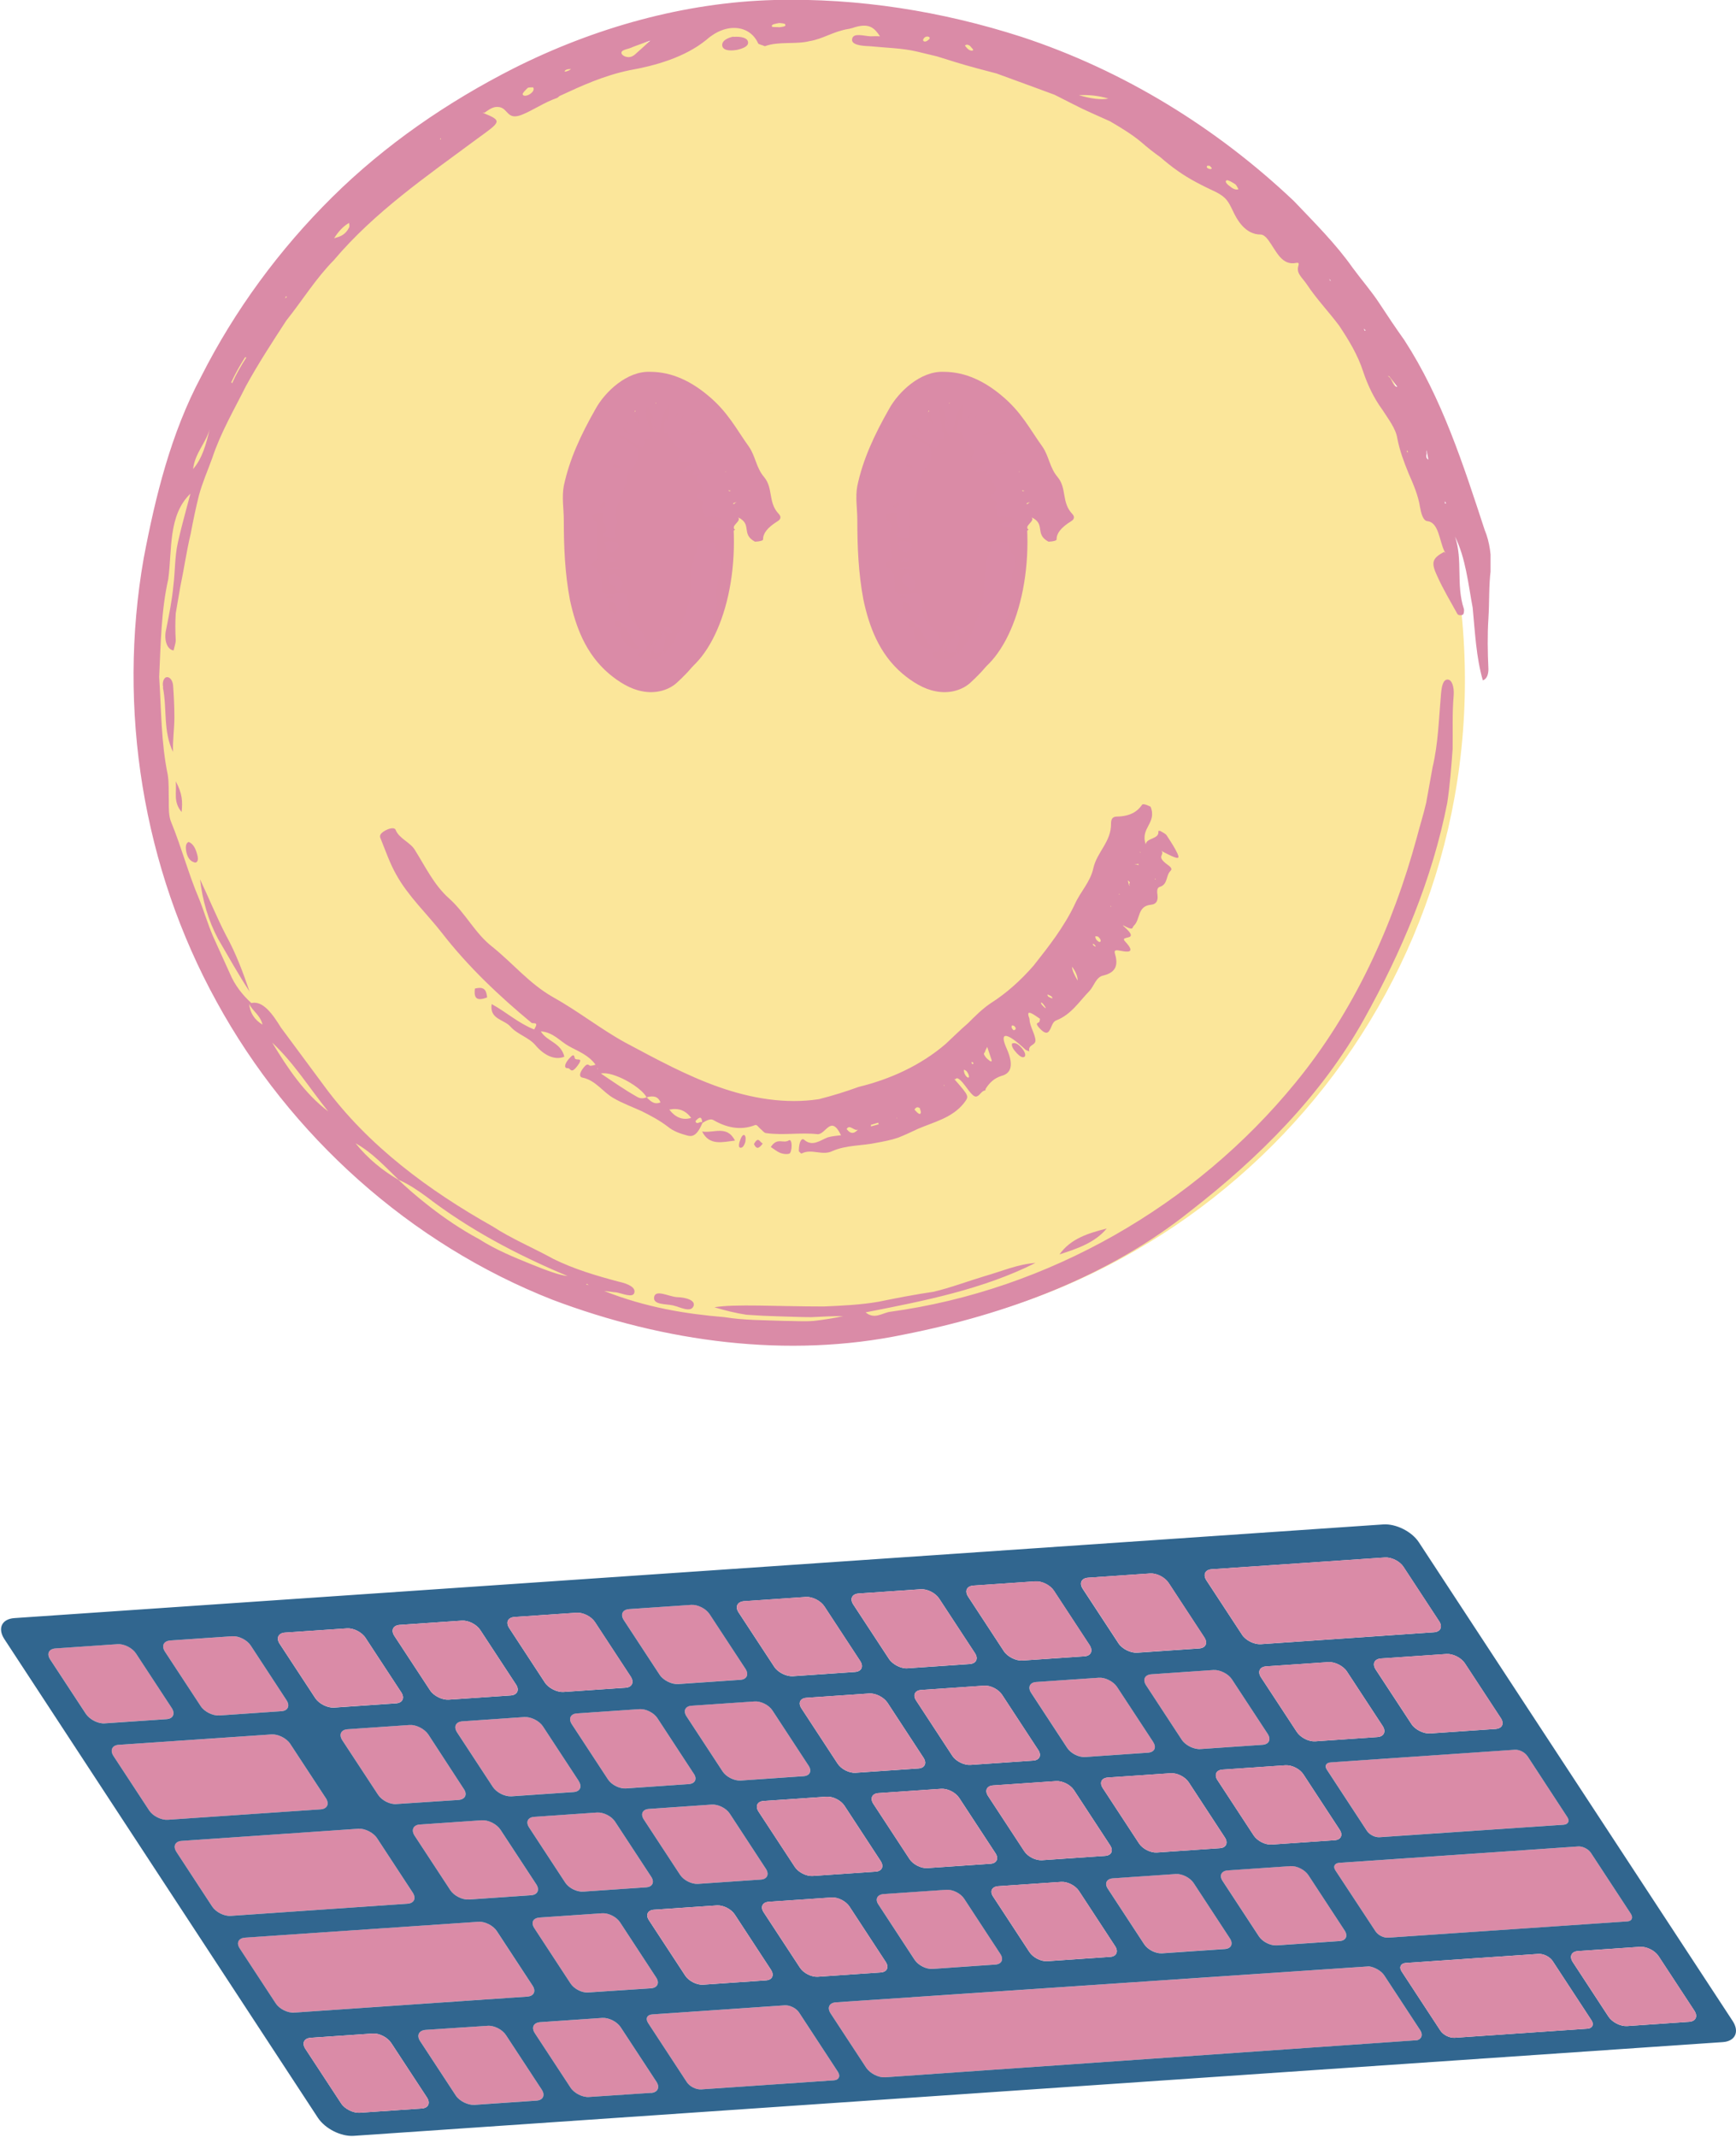 <?xml version="1.0" encoding="UTF-8"?> <svg xmlns="http://www.w3.org/2000/svg" width="65" height="80" viewBox="0 0 65 80" fill="none"> <path d="M27.911 62.471C28.052 62.685 27.962 62.87 27.719 62.885L25.397 63.044C25.153 63.061 24.834 62.903 24.698 62.695L23.36 60.654C23.219 60.438 23.308 60.254 23.561 60.238L25.882 60.079C26.126 60.062 26.438 60.221 26.573 60.429L27.911 62.471Z" fill="#DA8BA7"></path> <path d="M58.686 68.024C58.781 68.169 58.722 68.292 58.555 68.309L51.654 68.777C51.483 68.788 51.275 68.683 51.181 68.538L49.687 66.256C49.588 66.104 49.655 65.988 49.821 65.976L56.719 65.503C56.889 65.492 57.096 65.597 57.191 65.742L58.686 68.024Z" fill="#DA8BA7"></path> <path d="M47.466 64.91C47.602 65.119 47.513 65.303 47.268 65.319L44.947 65.478C44.703 65.494 44.384 65.336 44.248 65.129L42.909 63.087C42.773 62.878 42.862 62.694 43.114 62.678L45.428 62.519C45.679 62.502 45.991 62.66 46.127 62.868L47.466 64.91Z" fill="#DA8BA7"></path> <path d="M43.18 65.218C43.312 65.421 43.227 65.597 42.982 65.614L40.63 65.775C40.394 65.79 40.094 65.639 39.961 65.436L38.607 63.369C38.476 63.167 38.556 62.983 38.794 62.968L41.146 62.806C41.382 62.791 41.682 62.942 41.822 63.144L43.18 65.218Z" fill="#DA8BA7"></path> <path d="M61.062 71.645C61.157 71.791 61.102 71.92 60.932 71.931L51.975 72.54C51.804 72.551 51.597 72.446 51.502 72.301L50 70.019C49.905 69.874 49.972 69.751 50.142 69.739L59.095 69.125C59.258 69.115 59.472 69.219 59.567 69.364L61.062 71.645Z" fill="#DA8BA7"></path> <path d="M50.347 72.27C50.478 72.472 50.394 72.65 50.156 72.665L47.805 72.826C47.568 72.842 47.268 72.69 47.136 72.487L45.781 70.42C45.781 70.42 45.776 70.412 45.774 70.409C45.645 70.212 45.728 70.035 45.968 70.019L48.32 69.858C48.557 69.842 48.857 69.994 48.989 70.196L50.347 72.27Z" fill="#DA8BA7"></path> <path d="M46.048 72.56C46.184 72.769 46.099 72.946 45.862 72.961L43.511 73.123C43.274 73.138 42.974 72.986 42.842 72.784L41.483 70.711C41.483 70.711 41.477 70.703 41.476 70.7C41.347 70.503 41.434 70.331 41.674 70.316L44.026 70.155C44.262 70.139 44.562 70.291 44.694 70.494L46.049 72.561L46.048 72.56Z" fill="#DA8BA7"></path> <path d="M30.276 66.099C30.407 66.302 30.323 66.479 30.085 66.494L27.734 66.655C27.497 66.671 27.189 66.52 27.057 66.317L25.703 64.25C25.57 64.047 25.656 63.871 25.894 63.855L28.252 63.694C28.489 63.679 28.785 63.824 28.921 64.033L30.276 66.099Z" fill="#DA8BA7"></path> <path d="M25.981 66.406C26.109 66.603 26.023 66.775 25.783 66.79L23.431 66.951C23.195 66.967 22.895 66.815 22.762 66.613L21.408 64.545C21.277 64.343 21.357 64.159 21.595 64.144L23.947 63.983C24.183 63.967 24.483 64.119 24.616 64.322L25.974 66.395C25.974 66.395 25.979 66.403 25.981 66.406Z" fill="#DA8BA7"></path> <path d="M37.459 73.151C37.59 73.353 37.505 73.53 37.268 73.546L34.916 73.707C34.679 73.722 34.38 73.571 34.247 73.368L32.893 71.301C32.893 71.301 32.888 71.293 32.885 71.29C32.756 71.092 32.85 70.921 33.083 70.906L35.434 70.744C35.671 70.729 35.967 70.874 36.103 71.083L37.459 73.151Z" fill="#DA8BA7"></path> <path d="M28.677 69.963C28.809 70.165 28.728 70.349 28.491 70.365L26.133 70.526C25.896 70.541 25.596 70.39 25.464 70.187L24.105 68.114C23.973 67.912 24.058 67.735 24.296 67.72L26.647 67.558C26.892 67.542 27.192 67.693 27.324 67.896L28.677 69.963Z" fill="#DA8BA7"></path> <path d="M21.666 66.672C21.806 66.887 21.717 67.072 21.473 67.087L19.152 67.246C18.9 67.262 18.589 67.105 18.449 66.89L17.115 64.854C16.975 64.639 17.064 64.455 17.316 64.439L19.63 64.28C19.881 64.263 20.193 64.421 20.329 64.629L21.668 66.671L21.666 66.672Z" fill="#DA8BA7"></path> <path d="M24.382 70.259C24.514 70.461 24.429 70.638 24.191 70.654L21.84 70.815C21.596 70.832 21.296 70.68 21.163 70.477L19.809 68.41C19.678 68.208 19.762 68.03 20 68.015L22.351 67.854C22.596 67.837 22.895 67.989 23.028 68.192L24.382 70.259Z" fill="#DA8BA7"></path> <path d="M17.371 66.979C17.504 67.183 17.414 67.36 17.17 67.383L14.845 67.536C14.605 67.558 14.294 67.401 14.153 67.186L12.815 65.144C12.678 64.935 12.767 64.752 13.012 64.735L15.334 64.577C15.578 64.56 15.889 64.717 16.032 64.926L17.363 66.968C17.363 66.968 17.369 66.975 17.371 66.979Z" fill="#DA8BA7"></path> <path d="M10.727 63.646C10.867 63.861 10.778 64.045 10.534 64.061L8.213 64.22C7.969 64.237 7.65 64.079 7.514 63.871L6.175 61.829C6.035 61.614 6.124 61.43 6.376 61.414L8.698 61.255C8.942 61.238 9.254 61.396 9.389 61.605L10.727 63.646Z" fill="#DA8BA7"></path> <path d="M53.168 75.996C53.284 76.173 53.234 76.321 53.07 76.378L33.137 77.767C32.893 77.783 32.581 77.625 32.434 77.41L31.1 75.375C30.959 75.16 31.049 74.976 31.301 74.96L32.242 74.897L51.263 73.614C51.477 73.646 51.72 73.782 51.831 73.953L53.17 75.994L53.168 75.996Z" fill="#DA8BA7"></path> <path d="M20.078 70.541C20.215 70.751 20.126 70.934 19.881 70.95L17.56 71.109C17.308 71.126 16.996 70.968 16.861 70.76L15.522 68.718C15.386 68.509 15.471 68.319 15.714 68.303L18.036 68.144C18.287 68.128 18.599 68.286 18.739 68.501L20.078 70.541Z" fill="#DA8BA7"></path> <path d="M6.432 63.941C6.568 64.15 6.483 64.341 6.24 64.356L3.918 64.515C3.674 64.532 3.363 64.374 3.216 64.159L1.877 62.118C1.741 61.908 1.829 61.725 2.082 61.709L4.403 61.55C4.647 61.533 4.959 61.691 5.094 61.9L6.432 63.941Z" fill="#DA8BA7"></path> <path d="M24.57 74.032C24.701 74.234 24.617 74.411 24.384 74.433L22.028 74.588C21.795 74.61 21.495 74.459 21.359 74.249L20.005 72.182C19.874 71.98 19.951 71.803 20.196 71.787L22.547 71.626C22.784 71.611 23.084 71.762 23.216 71.965L24.57 74.032Z" fill="#DA8BA7"></path> <path d="M31.372 77.561C31.479 77.725 31.41 77.868 31.225 77.88L26.256 78.22C26.064 78.233 25.821 78.11 25.715 77.946L24.266 75.733C24.159 75.568 24.228 75.426 24.42 75.413L29.382 75.073C29.574 75.06 29.817 75.183 29.919 75.341L31.372 77.561Z" fill="#DA8BA7"></path> <path d="M12.203 67.321C12.339 67.53 12.254 67.72 12.002 67.736L6.285 68.126C6.034 68.143 5.722 67.985 5.586 67.777L4.248 65.736C4.112 65.526 4.197 65.336 4.441 65.321L10.165 64.931C10.409 64.914 10.728 65.072 10.864 65.28L12.203 67.321Z" fill="#DA8BA7"></path> <path d="M24.579 77.934C24.715 78.144 24.627 78.327 24.387 78.349L22.061 78.503C21.821 78.525 21.503 78.368 21.362 78.153L20.023 76.112C19.887 75.903 19.976 75.719 20.228 75.703L22.549 75.544C22.794 75.527 23.106 75.685 23.241 75.894L24.58 77.936L24.579 77.934Z" fill="#DA8BA7"></path> <path d="M15.453 70.853C15.594 71.067 15.505 71.252 15.252 71.268L8.636 71.723C8.392 71.74 8.08 71.582 7.941 71.366L6.607 69.331C6.467 69.116 6.556 68.931 6.8 68.916L13.416 68.461C13.66 68.444 13.979 68.602 14.12 68.817L15.453 70.853Z" fill="#DA8BA7"></path> <path d="M19.94 74.336C20.076 74.545 19.988 74.728 19.742 74.745L11.011 75.344C10.767 75.361 10.455 75.203 10.32 74.994L8.981 72.953C8.837 72.732 8.927 72.554 9.174 72.537L17.909 71.944C18.153 71.927 18.465 72.085 18.6 72.294L19.94 74.336Z" fill="#DA8BA7"></path> <path d="M20.285 78.23C20.421 78.439 20.332 78.622 20.087 78.638L17.766 78.797C17.521 78.814 17.202 78.656 17.067 78.448L15.728 76.406C15.592 76.197 15.68 76.014 15.929 75.991L18.247 75.839C18.494 75.816 18.805 75.973 18.946 76.188L20.285 78.23Z" fill="#DA8BA7"></path> <path d="M64.876 75.661L53.127 57.74C52.864 57.335 52.268 57.038 51.794 57.069L0.54 60.576C0.066 60.608 -0.097 60.961 0.162 61.36L11.907 79.289C12.178 79.692 12.766 79.99 13.24 79.959L64.502 76.45C64.968 76.42 65.14 76.065 64.876 75.661ZM59.567 69.364L61.062 71.645C61.157 71.791 61.102 71.92 60.932 71.931L51.975 72.54C51.804 72.551 51.597 72.446 51.502 72.301L50 70.019C49.905 69.874 49.972 69.751 50.142 69.739L59.095 69.125C59.258 69.115 59.472 69.219 59.567 69.364ZM28.404 67.825C28.268 67.615 28.353 67.439 28.59 67.423L30.942 67.262C31.186 67.245 31.486 67.397 31.618 67.599L32.972 69.667C33.108 69.876 33.023 70.053 32.786 70.068L30.428 70.23C30.191 70.245 29.891 70.094 29.759 69.891L28.404 67.825ZM28.491 70.365L26.133 70.526C25.896 70.541 25.596 70.39 25.464 70.187L24.105 68.114C23.973 67.912 24.058 67.735 24.296 67.72L26.647 67.558C26.892 67.542 27.192 67.693 27.324 67.896L28.677 69.963C28.809 70.165 28.728 70.349 28.491 70.365ZM32.7 67.53C32.568 67.328 32.649 67.144 32.887 67.129L35.238 66.967C35.483 66.951 35.782 67.103 35.918 67.312L37.273 69.379C37.404 69.581 37.32 69.758 37.082 69.774L34.723 69.935C34.486 69.951 34.187 69.799 34.054 69.596L32.7 67.53ZM36.994 67.235C36.862 67.032 36.947 66.855 37.185 66.84L39.537 66.679C39.781 66.662 40.081 66.814 40.213 67.017L41.567 69.084C41.699 69.286 41.613 69.463 41.377 69.478L39.018 69.64C38.781 69.655 38.485 69.51 38.349 69.301L36.994 67.235ZM41.289 66.939C41.157 66.737 41.242 66.56 41.48 66.545L43.831 66.384C44.076 66.367 44.375 66.519 44.508 66.721L45.862 68.789C45.994 68.991 45.913 69.175 45.676 69.19L43.317 69.352C43.081 69.367 42.781 69.216 42.648 69.013L41.289 66.939ZM45.588 66.65C45.452 66.441 45.537 66.264 45.774 66.248L48.126 66.087C48.37 66.07 48.67 66.222 48.802 66.425L50.16 68.498C50.293 68.7 50.208 68.877 49.97 68.892L47.611 69.054C47.374 69.069 47.075 68.918 46.942 68.715L45.588 66.647L45.588 66.65ZM49.247 65.19C49.003 65.207 48.691 65.049 48.552 64.833L47.213 62.792C47.077 62.582 47.166 62.399 47.411 62.383L49.732 62.224C49.976 62.207 50.295 62.365 50.431 62.573L51.77 64.615C51.906 64.824 51.821 65.014 51.569 65.03L49.247 65.19ZM47.466 64.911C47.602 65.121 47.514 65.304 47.269 65.32L44.947 65.479C44.703 65.496 44.384 65.338 44.248 65.13L42.91 63.088C42.774 62.879 42.862 62.696 43.114 62.679L45.429 62.52C45.68 62.504 45.992 62.662 46.127 62.87L47.466 64.911ZM43.179 65.22C43.312 65.422 43.226 65.599 42.981 65.615L40.629 65.777C40.392 65.792 40.093 65.641 39.96 65.438L38.606 63.371C38.475 63.169 38.555 62.985 38.793 62.969L41.145 62.808C41.382 62.792 41.681 62.944 41.821 63.146L43.18 65.218L43.179 65.22ZM38.873 65.509C39.009 65.719 38.924 65.895 38.687 65.911L36.336 66.072C36.099 66.088 35.791 65.937 35.659 65.735L34.301 63.661C34.168 63.459 34.254 63.282 34.491 63.267L36.85 63.106C37.087 63.09 37.387 63.242 37.519 63.444L38.873 65.512L38.873 65.509ZM34.579 65.805C34.71 66.007 34.629 66.191 34.385 66.206L32.033 66.367C31.796 66.383 31.496 66.231 31.36 66.022L30.006 63.954C29.874 63.752 29.959 63.575 30.197 63.56L32.548 63.398C32.785 63.383 33.085 63.535 33.225 63.736L34.579 65.805ZM30.276 66.101C30.409 66.303 30.323 66.48 30.086 66.495L27.734 66.657C27.497 66.672 27.19 66.521 27.058 66.319L25.703 64.251C25.571 64.049 25.656 63.872 25.894 63.857L28.253 63.696C28.489 63.68 28.785 63.825 28.922 64.034L30.276 66.101ZM25.974 66.397C25.974 66.397 25.98 66.405 25.982 66.408C26.11 66.605 26.024 66.776 25.784 66.791L23.432 66.953C23.195 66.968 22.895 66.817 22.763 66.614L21.409 64.547C21.277 64.345 21.358 64.161 21.596 64.145L23.947 63.984C24.184 63.969 24.484 64.12 24.616 64.323L25.974 66.397ZM21.666 66.674C21.807 66.889 21.718 67.073 21.474 67.089L19.153 67.248C18.901 67.264 18.589 67.106 18.449 66.891L17.115 64.856C16.975 64.641 17.064 64.456 17.316 64.44L19.631 64.281C19.882 64.265 20.194 64.423 20.329 64.63L21.668 66.672L21.666 66.674ZM17.364 66.97C17.364 66.97 17.37 66.977 17.372 66.981C17.505 67.185 17.415 67.362 17.171 67.384L14.845 67.537C14.605 67.56 14.294 67.402 14.154 67.187L12.815 65.146C12.679 64.936 12.768 64.753 13.013 64.737L15.334 64.578C15.578 64.561 15.889 64.719 16.033 64.927L17.364 66.97ZM15.716 68.304L18.038 68.145C18.289 68.129 18.601 68.287 18.741 68.502L20.08 70.543C20.216 70.753 20.127 70.936 19.882 70.952L17.561 71.111C17.31 71.128 16.998 70.97 16.862 70.762L15.523 68.72C15.387 68.511 15.472 68.32 15.716 68.304ZM19.809 68.411C19.677 68.209 19.762 68.032 20 68.017L22.352 67.855C22.596 67.839 22.896 67.991 23.028 68.193L24.383 70.26C24.515 70.463 24.43 70.64 24.192 70.655L21.84 70.816C21.596 70.833 21.296 70.681 21.164 70.479L19.809 68.411ZM20.196 71.787L22.547 71.626C22.784 71.611 23.084 71.762 23.216 71.965L24.57 74.033C24.702 74.235 24.617 74.413 24.384 74.435L22.029 74.59C21.796 74.612 21.496 74.46 21.36 74.251L20.006 72.183C19.874 71.981 19.951 71.804 20.196 71.789L20.196 71.787ZM24.299 71.888C24.299 71.888 24.295 71.881 24.292 71.877C24.163 71.68 24.257 71.508 24.489 71.493L26.841 71.332C27.078 71.316 27.377 71.468 27.51 71.67L28.864 73.738C29 73.947 28.915 74.124 28.677 74.139L26.325 74.3C26.089 74.316 25.789 74.164 25.656 73.961L24.298 71.888L24.299 71.888ZM28.598 71.598C28.598 71.598 28.593 71.591 28.591 71.587C28.462 71.39 28.545 71.213 28.785 71.197L31.137 71.036C31.374 71.02 31.673 71.172 31.806 71.374L33.164 73.448C33.297 73.65 33.211 73.827 32.974 73.842L30.622 74.003C30.385 74.019 30.085 73.867 29.953 73.665L28.598 71.598ZM32.893 71.303C32.893 71.303 32.888 71.296 32.885 71.292C32.756 71.095 32.85 70.924 33.083 70.908L35.434 70.747C35.671 70.731 35.967 70.876 36.103 71.085L37.458 73.153C37.589 73.355 37.504 73.532 37.267 73.547L34.915 73.709C34.678 73.724 34.379 73.573 34.246 73.37L32.893 71.303ZM37.188 71.008C37.188 71.008 37.182 71 37.18 70.997C37.052 70.8 37.138 70.629 37.378 70.613L39.73 70.452C39.967 70.436 40.267 70.588 40.399 70.791L41.753 72.858C41.885 73.06 41.804 73.244 41.566 73.259L39.215 73.421C38.978 73.436 38.678 73.284 38.542 73.075L37.188 71.008ZM41.482 70.713C41.482 70.713 41.477 70.705 41.475 70.702C41.347 70.505 41.433 70.333 41.673 70.318L44.025 70.157C44.261 70.141 44.561 70.293 44.694 70.496L46.048 72.563C46.184 72.772 46.099 72.949 45.862 72.965L43.51 73.126C43.273 73.141 42.974 72.99 42.841 72.787L41.483 70.714L41.482 70.713ZM45.781 70.423C45.781 70.423 45.776 70.415 45.774 70.412C45.645 70.215 45.728 70.038 45.968 70.022L48.32 69.861C48.556 69.845 48.856 69.997 48.989 70.199L50.347 72.272C50.48 72.475 50.394 72.652 50.157 72.667L47.805 72.828C47.568 72.844 47.268 72.692 47.136 72.49L45.781 70.423ZM57.191 65.742L58.685 68.026C58.78 68.171 58.721 68.293 58.554 68.311L51.653 68.779C51.482 68.79 51.275 68.685 51.18 68.54L49.678 66.246C49.587 66.106 49.654 65.99 49.82 65.978L56.718 65.505C56.888 65.494 57.095 65.599 57.19 65.744L57.191 65.742ZM54.85 62.27L56.189 64.312C56.189 64.312 56.194 64.32 56.196 64.323C56.332 64.532 56.243 64.71 55.995 64.727L53.548 64.894C53.304 64.911 52.985 64.753 52.849 64.545L51.51 62.504C51.37 62.289 51.459 62.104 51.711 62.088L54.158 61.92C54.403 61.904 54.715 62.062 54.85 62.27ZM45.37 58.747L51.85 58.307C52.102 58.29 52.414 58.448 52.549 58.656L53.888 60.698C54.024 60.907 53.935 61.09 53.69 61.107L47.207 61.553C46.963 61.569 46.644 61.412 46.508 61.204L45.17 59.163C45.034 58.953 45.118 58.763 45.37 58.747ZM40.742 59.064L43.063 58.905C43.307 58.889 43.619 59.047 43.758 59.262L45.092 61.298C45.232 61.513 45.143 61.697 44.899 61.713L42.578 61.872C42.334 61.888 42.015 61.73 41.879 61.522L40.54 59.481C40.4 59.266 40.489 59.081 40.742 59.064ZM36.447 59.359L38.761 59.201C39.013 59.184 39.325 59.342 39.46 59.55L40.799 61.592C40.935 61.801 40.85 61.991 40.606 62.007L38.285 62.165C38.041 62.182 37.722 62.024 37.583 61.81L36.249 59.774C36.109 59.559 36.198 59.375 36.45 59.358L36.447 59.359ZM32.152 59.655L34.474 59.496C34.718 59.479 35.03 59.637 35.165 59.846L36.504 61.888C36.64 62.097 36.551 62.28 36.306 62.297L33.985 62.455C33.745 62.478 33.422 62.314 33.286 62.106L31.947 60.065C31.811 59.855 31.9 59.671 32.152 59.655ZM27.854 59.944L30.175 59.785C30.419 59.769 30.731 59.927 30.87 60.142L32.209 62.184C32.345 62.393 32.256 62.577 32.011 62.593L29.69 62.752C29.445 62.768 29.127 62.61 28.991 62.402L27.652 60.361C27.516 60.151 27.605 59.967 27.854 59.944ZM23.559 60.239L25.88 60.081C26.124 60.064 26.436 60.222 26.571 60.431L27.91 62.472C28.051 62.687 27.962 62.872 27.718 62.887L25.396 63.046C25.152 63.063 24.833 62.905 24.698 62.697L23.359 60.655C23.218 60.44 23.307 60.256 23.559 60.239ZM19.264 60.535L21.585 60.376C21.83 60.359 22.142 60.517 22.277 60.726L23.616 62.768C23.752 62.977 23.667 63.167 23.423 63.183L21.102 63.341C20.858 63.358 20.538 63.2 20.399 62.986L19.066 60.95C18.925 60.735 19.014 60.551 19.267 60.535L19.264 60.535ZM14.97 60.83L17.291 60.671C17.535 60.654 17.847 60.812 17.982 61.021L19.321 63.063C19.457 63.272 19.368 63.455 19.123 63.472L16.802 63.63C16.558 63.647 16.239 63.489 16.103 63.281L14.764 61.24C14.628 61.03 14.717 60.846 14.97 60.83ZM10.671 61.119L12.992 60.961C13.236 60.944 13.548 61.102 13.687 61.317L15.026 63.359C15.162 63.568 15.073 63.752 14.828 63.768L12.507 63.927C12.263 63.943 11.951 63.786 11.808 63.578L10.469 61.536C10.333 61.327 10.418 61.136 10.671 61.119ZM6.376 61.414L8.698 61.255C8.942 61.238 9.254 61.396 9.389 61.605L10.727 63.648C10.868 63.862 10.779 64.047 10.535 64.062L8.214 64.221C7.969 64.238 7.65 64.08 7.515 63.872L6.176 61.831C6.035 61.616 6.125 61.431 6.377 61.415L6.376 61.414ZM3.215 64.161L1.876 62.12C1.74 61.91 1.828 61.727 2.081 61.711L4.402 61.552C4.646 61.535 4.958 61.693 5.093 61.902L6.432 63.944C6.568 64.153 6.483 64.343 6.24 64.359L3.918 64.517C3.674 64.534 3.362 64.376 3.215 64.161ZM5.586 67.777L4.248 65.736C4.112 65.526 4.197 65.336 4.441 65.321L10.165 64.931C10.409 64.914 10.728 65.072 10.864 65.28L12.203 67.321C12.339 67.53 12.254 67.72 12.002 67.736L6.285 68.126C6.034 68.143 5.722 67.985 5.586 67.777ZM7.941 71.368L6.608 69.332C6.467 69.117 6.556 68.933 6.8 68.917L13.417 68.462C13.661 68.445 13.98 68.603 14.12 68.818L15.454 70.854C15.594 71.069 15.505 71.253 15.253 71.269L8.637 71.724C8.392 71.741 8.08 71.583 7.941 71.368ZM10.322 74.996L8.976 72.942C8.839 72.733 8.929 72.555 9.177 72.539L17.912 71.945C18.156 71.928 18.468 72.086 18.603 72.295L19.942 74.337C20.078 74.546 19.989 74.729 19.744 74.746L11.013 75.345C10.769 75.362 10.457 75.205 10.322 74.996ZM15.793 78.935L13.472 79.094C13.227 79.111 12.908 78.953 12.773 78.745L11.434 76.703C11.293 76.488 11.383 76.304 11.635 76.288L13.956 76.129C14.2 76.112 14.512 76.27 14.651 76.486L15.985 78.521C16.125 78.736 16.037 78.919 15.793 78.935ZM20.087 78.64L17.766 78.799C17.522 78.815 17.203 78.657 17.067 78.45L15.728 76.408C15.592 76.199 15.681 76.015 15.929 75.992L18.247 75.84C18.495 75.817 18.806 75.974 18.946 76.189L20.285 78.231C20.421 78.44 20.333 78.624 20.087 78.64ZM24.387 78.349L22.061 78.503C21.821 78.525 21.503 78.368 21.362 78.153L20.023 76.112C19.887 75.903 19.976 75.719 20.228 75.703L22.549 75.544C22.794 75.527 23.106 75.685 23.241 75.894L24.58 77.936C24.716 78.145 24.627 78.329 24.387 78.352L24.387 78.349ZM31.225 77.88L26.256 78.22C26.064 78.233 25.821 78.11 25.715 77.946L24.266 75.733C24.159 75.568 24.228 75.426 24.42 75.413L29.382 75.073C29.574 75.06 29.817 75.183 29.919 75.341L31.372 77.561C31.479 77.725 31.41 77.868 31.225 77.88ZM53.07 76.378L33.137 77.767C32.893 77.783 32.581 77.625 32.434 77.41L31.1 75.375C30.959 75.16 31.049 74.976 31.301 74.96L32.242 74.897L51.263 73.614C51.477 73.646 51.72 73.782 51.831 73.953L53.17 75.994C53.286 76.172 53.235 76.321 53.072 76.377L53.07 76.378ZM59.439 75.947L54.47 76.287C54.277 76.3 54.039 76.183 53.932 76.02L52.478 73.801C52.376 73.643 52.445 73.5 52.637 73.487L57.598 73.148C57.791 73.135 58.029 73.252 58.136 73.416L59.589 75.634C59.692 75.792 59.623 75.935 59.439 75.947ZM63.241 75.69L60.927 75.849C60.675 75.866 60.364 75.708 60.223 75.493L58.89 73.457C58.749 73.242 58.838 73.058 59.082 73.042L61.403 72.883C61.656 72.867 61.967 73.025 62.102 73.233L63.441 75.274C63.581 75.489 63.493 75.674 63.241 75.69Z" fill="#31668F"></path> <path d="M53.889 60.696C54.025 60.905 53.936 61.089 53.691 61.105L47.208 61.551C46.963 61.568 46.644 61.41 46.509 61.202L45.171 59.16C45.035 58.951 45.12 58.761 45.372 58.745L51.852 58.306C52.103 58.289 52.415 58.447 52.551 58.655L53.889 60.696Z" fill="#DA8BA7"></path> <path d="M56.197 64.321C56.334 64.531 56.244 64.709 55.996 64.725L53.549 64.892C53.305 64.909 52.986 64.751 52.85 64.543L51.511 62.502C51.371 62.287 51.46 62.102 51.712 62.086L54.159 61.918C54.404 61.902 54.715 62.06 54.851 62.269L56.19 64.31C56.19 64.31 56.195 64.318 56.197 64.321Z" fill="#DA8BA7"></path> <path d="M51.77 64.615C51.906 64.824 51.821 65.014 51.569 65.03L49.247 65.189C49.002 65.205 48.691 65.047 48.552 64.832L47.213 62.79C47.077 62.581 47.165 62.398 47.41 62.381L49.732 62.222C49.976 62.206 50.295 62.364 50.431 62.572L51.769 64.613L51.77 64.615Z" fill="#DA8BA7"></path> <path d="M45.095 61.294C45.235 61.509 45.146 61.694 44.902 61.709L42.581 61.868C42.337 61.885 42.017 61.727 41.882 61.519L40.543 59.477C40.403 59.263 40.492 59.078 40.744 59.062L43.065 58.903C43.31 58.886 43.622 59.044 43.761 59.26L45.095 61.294Z" fill="#DA8BA7"></path> <path d="M40.8 61.59C40.936 61.799 40.851 61.989 40.607 62.005L38.286 62.163C38.042 62.18 37.723 62.022 37.584 61.808L36.25 59.772C36.109 59.557 36.199 59.373 36.451 59.357L38.765 59.198C39.016 59.181 39.328 59.339 39.464 59.547L40.803 61.589L40.8 61.59Z" fill="#DA8BA7"></path> <path d="M50.16 68.498C50.293 68.7 50.208 68.877 49.97 68.892L47.611 69.054C47.374 69.069 47.075 68.918 46.942 68.715L45.588 66.647C45.452 66.438 45.536 66.262 45.773 66.246L48.124 66.085C48.369 66.068 48.669 66.22 48.801 66.422L50.159 68.496L50.16 68.498Z" fill="#DA8BA7"></path> <path d="M36.505 61.886C36.641 62.095 36.552 62.278 36.307 62.294L33.986 62.453C33.746 62.476 33.423 62.312 33.287 62.104L31.948 60.063C31.812 59.853 31.9 59.671 32.152 59.655L34.474 59.496C34.718 59.479 35.03 59.637 35.165 59.846L36.505 61.886Z" fill="#DA8BA7"></path> <path d="M45.861 68.787C45.993 68.989 45.911 69.173 45.675 69.189L43.316 69.35C43.079 69.365 42.779 69.214 42.647 69.011L41.288 66.938C41.157 66.736 41.242 66.559 41.479 66.543L43.831 66.382C44.075 66.366 44.375 66.517 44.507 66.72L45.861 68.787Z" fill="#DA8BA7"></path> <path d="M38.873 65.508C39.009 65.717 38.923 65.894 38.687 65.91L36.335 66.071C36.098 66.087 35.791 65.936 35.659 65.733L34.3 63.66C34.169 63.458 34.253 63.281 34.491 63.266L36.849 63.104C37.086 63.089 37.386 63.24 37.519 63.443L38.873 65.509L38.873 65.508Z" fill="#DA8BA7"></path> <path d="M59.59 75.632C59.693 75.79 59.623 75.935 59.439 75.947L54.47 76.287C54.277 76.3 54.039 76.183 53.932 76.02L52.478 73.801C52.376 73.643 52.445 73.5 52.637 73.487L57.598 73.148C57.791 73.135 58.029 73.252 58.136 73.416L59.59 75.632Z" fill="#DA8BA7"></path> <path d="M41.566 69.083C41.697 69.285 41.612 69.462 41.375 69.478L39.016 69.639C38.779 69.654 38.483 69.509 38.347 69.3L36.993 67.233C36.861 67.031 36.946 66.853 37.184 66.838L39.535 66.677C39.779 66.66 40.079 66.812 40.212 67.015L41.566 69.083Z" fill="#DA8BA7"></path> <path d="M34.578 65.803C34.71 66.005 34.629 66.189 34.384 66.204L32.033 66.365C31.796 66.381 31.496 66.229 31.36 66.02L30.006 63.953C29.874 63.751 29.959 63.573 30.196 63.558L32.548 63.397C32.785 63.381 33.085 63.533 33.224 63.735L34.578 65.803Z" fill="#DA8BA7"></path> <path d="M37.271 69.378C37.403 69.58 37.318 69.758 37.081 69.773L34.722 69.934C34.485 69.95 34.185 69.798 34.053 69.595L32.699 67.528C32.567 67.326 32.648 67.142 32.885 67.126L35.236 66.965C35.481 66.948 35.78 67.1 35.916 67.309L37.271 69.377L37.271 69.378Z" fill="#DA8BA7"></path> <path d="M23.616 62.766C23.753 62.975 23.668 63.165 23.424 63.181L21.103 63.34C20.858 63.356 20.539 63.198 20.4 62.984L19.066 60.948C18.926 60.733 19.015 60.549 19.267 60.533L21.588 60.374C21.833 60.358 22.145 60.515 22.28 60.724L23.619 62.766L23.616 62.766Z" fill="#DA8BA7"></path> <path d="M41.753 72.856C41.885 73.058 41.804 73.242 41.567 73.257L39.215 73.419C38.979 73.434 38.679 73.283 38.543 73.073L37.188 71.006C37.188 71.006 37.183 70.998 37.181 70.995C37.053 70.798 37.139 70.627 37.379 70.611L39.731 70.45C39.968 70.434 40.267 70.586 40.4 70.789L41.753 72.856Z" fill="#DA8BA7"></path> <path d="M32.972 69.667C33.108 69.876 33.023 70.053 32.786 70.068L30.428 70.23C30.191 70.245 29.891 70.094 29.759 69.891L28.404 67.825C28.268 67.615 28.353 67.439 28.59 67.423L30.942 67.262C31.186 67.245 31.486 67.397 31.618 67.599L32.972 69.667Z" fill="#DA8BA7"></path> <path d="M19.32 63.061C19.457 63.271 19.368 63.454 19.123 63.47L16.802 63.629C16.557 63.646 16.238 63.488 16.103 63.28L14.764 61.238C14.628 61.029 14.717 60.846 14.97 60.83L17.291 60.671C17.535 60.654 17.847 60.812 17.982 61.021L19.32 63.061Z" fill="#DA8BA7"></path> <path d="M15.026 63.356C15.162 63.566 15.073 63.749 14.828 63.765L12.507 63.924C12.262 63.941 11.951 63.783 11.808 63.575L10.469 61.533C10.333 61.324 10.418 61.134 10.67 61.118L12.991 60.959C13.235 60.942 13.547 61.1 13.686 61.316L15.026 63.356Z" fill="#DA8BA7"></path> <path d="M33.164 73.446C33.296 73.649 33.211 73.826 32.973 73.841L30.621 74.002C30.385 74.018 30.085 73.866 29.953 73.663L28.598 71.596C28.598 71.596 28.593 71.588 28.591 71.585C28.462 71.388 28.545 71.211 28.785 71.195L31.137 71.033C31.374 71.018 31.673 71.17 31.806 71.372L33.164 73.446Z" fill="#DA8BA7"></path> <path d="M28.865 73.736C29.001 73.945 28.916 74.122 28.679 74.137L26.327 74.299C26.09 74.314 25.791 74.162 25.658 73.96L24.299 71.888C24.299 71.888 24.295 71.881 24.292 71.877C24.163 71.68 24.257 71.508 24.489 71.493L26.841 71.332C27.078 71.316 27.377 71.468 27.51 71.67L28.864 73.738L28.865 73.736Z" fill="#DA8BA7"></path> <path d="M32.21 62.181C32.346 62.39 32.258 62.574 32.012 62.59L29.691 62.749C29.447 62.765 29.128 62.607 28.992 62.4L27.653 60.358C27.517 60.149 27.606 59.965 27.854 59.942L30.176 59.783C30.42 59.767 30.732 59.925 30.871 60.14L32.21 62.181Z" fill="#DA8BA7"></path> <path d="M15.986 78.519C16.126 78.734 16.037 78.919 15.793 78.935L13.472 79.094C13.227 79.111 12.908 78.953 12.773 78.745L11.434 76.703C11.293 76.488 11.383 76.304 11.635 76.288L13.956 76.129C14.2 76.112 14.512 76.27 14.651 76.486L15.986 78.519Z" fill="#DA8BA7"></path> <path d="M63.443 75.273C63.583 75.488 63.494 75.673 63.242 75.689L60.928 75.848C60.676 75.865 60.364 75.707 60.224 75.492L58.89 73.456C58.75 73.241 58.839 73.057 59.083 73.041L61.404 72.882C61.655 72.866 61.967 73.023 62.103 73.231L63.443 75.273Z" fill="#DA8BA7"></path> <g clip-path="url(#clip0_337_34621)"> <path d="M30.22 50.1C43.823 50.1 54.85 39.073 54.85 25.47C54.85 11.867 43.823 0.84 30.22 0.84C16.617 0.84 5.59 11.867 5.59 25.47C5.59 39.073 16.617 50.1 30.22 50.1Z" fill="#FBE69A"></path> <path d="M54.76 23.02C54.69 23.04 54.59 23.04 54.56 22.97C54.3 22.5 54.03 22.05 53.81 21.56C53.57 21.05 53.63 20.9 54.07 20.66L54.12 20.71L54.08 20.63C53.89 20.24 53.87 19.55 53.44 19.51C53.28 19.49 53.21 19.21 53.17 18.99C53.1 18.54 52.92 18.13 52.74 17.72C52.57 17.3 52.41 16.88 52.32 16.42C52.27 16.05 51.97 15.67 51.76 15.34C51.43 14.89 51.2 14.39 51.04 13.91C50.84 13.29 50.5 12.73 50.14 12.19C49.75 11.67 49.3 11.2 48.94 10.66C48.76 10.39 48.56 10.26 48.6 10.01C48.6 9.97 48.69 9.81 48.54 9.84C47.99 9.96 47.79 9.4 47.49 8.99C47.4 8.87 47.3 8.78 47.2 8.78C46.62 8.78 46.31 8.22 46.15 7.87C45.99 7.54 45.91 7.39 45.55 7.2C45.04 6.96 44.55 6.72 44.1 6.4C43.87 6.24 43.66 6.07 43.44 5.88C43.2 5.71 42.97 5.53 42.73 5.32C42.41 5.05 41.99 4.79 41.56 4.54C41.1 4.33 40.62 4.13 40.18 3.9L39.49 3.55L38.76 3.28L37.31 2.75C36.81 2.62 36.31 2.49 35.82 2.34L35.08 2.11C34.83 2.05 34.58 1.99 34.33 1.93C33.78 1.8 33.16 1.79 32.57 1.73C32.25 1.72 31.84 1.68 31.91 1.44C31.97 1.22 32.35 1.35 32.6 1.36C32.69 1.36 32.78 1.35 32.95 1.36C32.74 1.05 32.55 0.83 31.91 1.05C31.87 1.06 31.83 1.07 31.79 1.08C31.2 1.17 30.82 1.46 30.31 1.54C29.8 1.67 29.14 1.54 28.64 1.73C28.52 1.68 28.41 1.66 28.39 1.63C28.08 0.93 27.19 0.83 26.45 1.49C25.64 2.15 24.53 2.46 23.57 2.63C22.61 2.83 21.8 3.2 20.96 3.59C20.92 3.61 20.89 3.66 20.85 3.67C20.38 3.83 19.96 4.13 19.53 4.3C18.99 4.51 19.03 4.07 18.7 4.01C18.48 3.97 18.33 4.09 18.14 4.22H18.06L18.12 4.24C18.83 4.53 18.74 4.56 17.86 5.2C15.97 6.6 14.02 7.94 12.5 9.74C11.82 10.43 11.32 11.25 10.72 12C10.2 12.8 9.67 13.61 9.21 14.45C8.77 15.33 8.26 16.2 7.95 17.14C7.78 17.61 7.58 18.06 7.45 18.54C7.33 19.02 7.23 19.5 7.14 19.98C6.98 20.65 6.89 21.31 6.75 21.97L6.58 22.96C6.56 23.29 6.56 23.63 6.58 23.97C6.58 24.08 6.53 24.21 6.5 24.35C6.22 24.31 6.14 23.89 6.22 23.57C6.33 23.02 6.44 22.48 6.49 21.94C6.56 21.4 6.54 20.84 6.66 20.31C6.8 19.68 6.98 19.06 7.13 18.48C6.29 19.29 6.45 20.58 6.3 21.68C6.03 22.88 6.02 24.11 5.96 25.34C6.04 26.56 6.03 27.8 6.28 29C6.33 29.31 6.31 29.64 6.32 29.96C6.32 30.24 6.31 30.55 6.41 30.78C6.8 31.73 7.05 32.7 7.45 33.64C7.64 34.11 7.78 34.6 7.98 35.06L8.61 36.45C8.79 36.88 9.08 37.25 9.41 37.55C9.85 37.45 10.21 37.97 10.52 38.47C11.06 39.2 11.61 39.94 12.15 40.67C13.79 42.9 16.06 44.57 18.44 45.91C19.16 46.38 19.96 46.71 20.72 47.13C21.49 47.51 22.33 47.76 23.16 47.98C23.53 48.06 23.81 48.2 23.75 48.4C23.69 48.6 23.3 48.42 23.07 48.38C22.99 48.38 22.91 48.36 22.62 48.33C24.19 48.95 25.68 49.19 27.13 49.31C27.86 49.43 28.61 49.42 29.36 49.45C29.73 49.45 30.1 49.48 30.47 49.45C30.84 49.41 31.21 49.35 31.57 49.27C31.17 49.27 30.78 49.29 30.38 49.31C29.98 49.31 29.58 49.29 29.17 49.28C28.77 49.27 28.36 49.25 27.95 49.22C27.55 49.16 27.15 49.06 26.75 48.94C27.48 48.81 29.09 48.91 30.84 48.91C31.53 48.88 32.23 48.85 32.91 48.73C33.59 48.59 34.27 48.46 34.95 48.36C35.59 48.21 36.22 47.97 36.85 47.78C37.49 47.6 38.09 47.33 38.77 47.28C36.8 48.27 34.61 48.7 32.41 49.13C32.74 49.41 33.04 49.15 33.32 49.11C39.25 48.3 44.75 45.13 48.5 40.54C50.7 37.86 52.15 34.66 53.05 31.35C53.16 30.92 53.3 30.49 53.4 30.05L53.64 28.72C53.85 27.84 53.87 26.94 53.95 26.04C53.97 25.77 54.01 25.44 54.2 25.44C54.37 25.44 54.45 25.73 54.43 26.02C54.37 26.7 54.4 27.37 54.39 28.04C54.34 28.71 54.29 29.38 54.19 30.05C53.63 32.91 52.48 35.63 51.07 38.16C49.48 41.01 47.13 43.35 44.58 45.33C41.51 47.79 37.7 49.2 33.85 49.96C29.49 50.87 24.88 50.24 20.69 48.66C15.37 46.57 10.86 42.53 8.11 37.5C5.35 32.49 4.39 26.55 5.38 20.9C5.82 18.58 6.4 16.22 7.53 14.1C8.79 11.61 10.46 9.34 12.44 7.38C14.42 5.42 16.75 3.82 19.23 2.56C22.25 1.04 25.61 0.09 28.99 1.48695e-05C32.14 -0.08 35.27 0.42 38.25 1.38C42.05 2.63 45.54 4.77 48.45 7.53C49.21 8.33 50.01 9.12 50.65 10.03C50.98 10.48 51.35 10.9 51.65 11.36C51.95 11.82 52.26 12.28 52.58 12.73C53.99 14.9 54.79 17.4 55.59 19.84C55.78 20.29 55.85 20.85 55.82 21.31C55.74 21.92 55.77 22.52 55.73 23.15C55.69 23.77 55.7 24.4 55.73 25.05C55.73 25.23 55.68 25.42 55.52 25.47C55.27 24.6 55.23 23.68 55.14 22.75C54.97 21.84 54.88 20.9 54.48 20.09C54.78 20.98 54.51 21.88 54.81 22.79C54.83 22.85 54.81 23 54.77 23.01L54.76 23.02ZM21.95 48.09L22.04 48.11L21.97 48.06L21.95 48.09ZM13.32 42.81C13.77 43.37 14.32 43.82 14.92 44.17C15.42 44.65 16.59 45.67 17.94 46.39C18.58 46.8 19.28 47.08 19.87 47.32C20.46 47.56 20.94 47.74 21.25 47.77C19.32 46.96 17.56 46.02 15.98 44.81C15.64 44.56 15.3 44.33 14.93 44.17C14.42 43.68 13.95 43.16 13.33 42.81H13.32ZM10.19 39.03C10.77 39.99 11.4 40.93 12.29 41.61C11.59 40.74 11.01 39.8 10.19 39.03ZM9.33 37.58C9.36 37.92 9.53 38.18 9.83 38.36C9.74 37.99 9.45 37.85 9.33 37.58ZM7.85 16.07C7.7 16.6 7.3 16.96 7.23 17.56C7.58 17.15 7.72 16.62 7.85 16.07ZM9.23 13.39L9.18 13.37C8.99 13.67 8.81 13.98 8.66 14.31L8.69 14.35C8.84 14.01 9.02 13.7 9.22 13.39H9.23ZM10.71 11.09L10.67 11.17L10.74 11.12L10.71 11.09ZM13.06 8.35C12.84 8.48 12.66 8.68 12.51 8.92C12.72 8.86 12.92 8.81 13.07 8.52C13.1 8.46 13.07 8.35 13.07 8.35H13.06ZM16.52 5.17L16.47 5.2L16.51 5.22V5.16L16.52 5.17ZM19.97 3.27C19.9 3.27 19.79 3.27 19.76 3.29C19.68 3.37 19.56 3.48 19.57 3.53C19.58 3.61 19.74 3.6 19.86 3.51C19.97 3.43 20.01 3.34 19.96 3.27H19.97ZM21.38 2.59C21.38 2.59 21.32 2.58 21.29 2.59C21.25 2.59 21.19 2.61 21.17 2.63C21.11 2.69 21.15 2.7 21.27 2.65C21.31 2.64 21.34 2.61 21.38 2.59ZM24.35 1.52C23.94 1.67 23.78 1.72 23.62 1.79C23.48 1.85 23.21 1.87 23.28 2.02C23.3 2.06 23.36 2.1 23.42 2.12C23.61 2.18 23.73 2.09 23.84 1.98C23.95 1.88 24.06 1.79 24.35 1.52ZM29.38 0.89C29.38 0.89 29.21 0.85 29.14 0.87C29.04 0.89 28.85 0.91 28.91 1C28.92 1.02 29.08 1.01 29.19 1.02C29.29 1 29.48 1 29.38 0.89ZM34.8 1.45C34.83 1.4 34.78 1.36 34.69 1.37C34.63 1.38 34.59 1.43 34.57 1.47C34.54 1.53 34.6 1.57 34.67 1.55C34.73 1.53 34.76 1.49 34.81 1.45H34.8ZM36.44 1.86C36.44 1.86 36.37 1.77 36.32 1.72C36.24 1.66 36.17 1.66 36.13 1.71C36.17 1.76 36.21 1.81 36.26 1.85C36.34 1.91 36.44 1.91 36.44 1.86ZM41.5 3.69C41.09 3.57 40.76 3.55 40.39 3.56C40.85 3.7 41.22 3.743 41.5 3.69ZM45.37 6.29C45.37 6.29 45.32 6.24 45.3 6.21C45.27 6.21 45.21 6.19 45.2 6.21C45.16 6.26 45.2 6.31 45.31 6.33C45.34 6.33 45.37 6.32 45.37 6.3V6.29ZM46.37 7.08C46.33 7.01 46.29 6.92 46.24 6.89C46.13 6.82 45.98 6.73 45.93 6.75C45.83 6.8 45.97 6.92 46.07 6.99C46.18 7.08 46.29 7.12 46.38 7.08H46.37ZM49.83 10.51L49.77 10.44L49.8 10.51H49.83ZM51.13 12.37L51.07 12.3L51.09 12.38H51.12L51.13 12.37ZM52.32 14.48L52.02 14.09L51.96 14.07L52.02 14.12C52.13 14.2 52.16 14.49 52.32 14.48ZM52.72 16.93L52.68 16.85V16.93H52.72ZM53.48 17.2L53.43 16.93V16.85L53.41 16.92C53.44 17.02 53.34 17.11 53.48 17.21V17.2ZM54.14 18.84L54.1 18.76V18.85H54.14V18.84Z" fill="#DA8BA7"></path> <path d="M9.35 37.14C9.1 36.4 8.83 35.68 8.46 35.01C8.11 34.33 7.82 33.62 7.49 32.92C7.58 33.7 7.8 34.46 8.16 35.14C8.55 35.81 8.93 36.49 9.35 37.13V37.14Z" fill="#DA8BA7"></path> <path d="M6.1 25.74C6.26 26.52 6.1 27.38 6.48 28.15C6.46 27.72 6.53 27.29 6.53 26.86C6.53 26.46 6.51 26.05 6.48 25.65C6.46 25.48 6.37 25.35 6.26 25.35C6.12 25.35 6.07 25.57 6.11 25.73L6.1 25.74Z" fill="#DA8BA7"></path> <path d="M41.44 45.99C40.74 46.17 40.09 46.37 39.67 46.96C40.32 46.75 40.99 46.53 41.44 45.99Z" fill="#DA8BA7"></path> <path d="M25.2 48.87C25.46 48.93 25.87 49.16 25.97 48.89C26.04 48.68 25.7 48.57 25.34 48.56C25.04 48.54 24.53 48.25 24.49 48.57C24.46 48.85 24.92 48.81 25.2 48.87Z" fill="#DA8BA7"></path> <path d="M27.46 1.37C27.18 1.43 27.04 1.55 27.04 1.68C27.04 1.87 27.27 1.92 27.58 1.87C27.81 1.82 28.01 1.74 28.01 1.6C28.01 1.41 27.74 1.36 27.46 1.38V1.37Z" fill="#DA8BA7"></path> <path d="M6.98 31.91C7.04 32.17 7.17 32.26 7.3 32.29C7.38 32.3 7.43 32.21 7.4 32.06C7.34 31.79 7.24 31.58 7.06 31.52C6.95 31.57 6.94 31.72 6.98 31.91Z" fill="#DA8BA7"></path> <path d="M6.8 30.4C6.84 30.01 6.83 29.71 6.58 29.25C6.62 29.7 6.48 30.01 6.8 30.4Z" fill="#DA8BA7"></path> <path d="M24.73 25.47C26.249 25.47 27.48 23.146 27.48 20.28C27.48 17.413 26.249 15.09 24.73 15.09C23.211 15.09 21.98 17.413 21.98 20.28C21.98 23.146 23.211 25.47 24.73 25.47Z" fill="#DA8BA6"></path> <path d="M27.5 19.88C27.41 19.88 27.27 19.89 27.23 19.88C26.98 19.81 26.72 19.75 26.51 19.68C26.3 19.61 26.4 19.59 27.02 19.51H27.07H27.03C26.89 19.45 27.1 19.33 26.56 19.36C26.36 19.37 26.36 19.33 26.37 19.29C26.41 19.15 26.15 19.05 26.34 18.88C26.41 18.81 26.32 18.76 26.22 18.72C26.09 18.66 26.03 18.59 26.17 18.49C26.52 18.21 26.09 18.11 26.1 17.92C26.1 17.87 25.99 17.87 26.24 17.76C26.28 17.74 26.49 17.66 26.32 17.71C25.7 17.88 25.96 17.71 26 17.62C26.01 17.59 25.99 17.58 25.89 17.61C25.33 17.77 25.6 17.58 25.75 17.46C25.9 17.34 25.96 17.29 25.8 17.3C25.38 17.33 25.31 17.26 25.46 16.98C25.56 16.8 25.34 16.77 25.3 16.67C25.18 16.43 25.07 16.54 25.03 16.2C25.01 16.1 24.92 16.22 24.88 16.23C24.86 16.23 24.83 16.2 24.88 15.86C24.93 15.55 24.95 15.72 24.98 15.72C24.99 15.72 25.01 15.7 25.03 15.67C25.09 15.31 25.1 14.99 24.95 15.31C24.95 15.33 24.93 15.35 24.92 15.36C24.81 15.52 24.74 15.93 24.7 16.09C24.67 16.25 24.59 16.01 24.58 16.26C24.56 16.19 24.55 16.15 24.54 16.11C24.39 15.17 24.1 14.94 24.22 15.68C24.38 16.47 24.39 16.46 24.27 16.43C24.16 16.4 24.13 16.46 24.16 16.61C24.16 16.61 24.18 16.64 24.17 16.64C24.08 16.64 24.13 16.74 24.06 16.76C23.97 16.78 23.58 16.46 23.34 16.34C23.17 16.26 23.17 16.29 23.17 16.34H23.13L23.18 16.35C23.9 16.75 23.86 16.76 23.89 16.93C23.96 17.31 23.62 17.48 23.52 17.8C23.45 18.07 23.38 18.33 23.26 18.59C23.14 18.86 22.97 19.15 23.1 19.46C23.19 19.67 22.9 19.86 23.08 20.07C23.09 20.09 23.03 20.11 22.99 20.13C22.62 20.12 22.49 20.05 22.57 20C22.86 19.84 22.6 19.66 22.57 19.48C22.55 19.38 22.58 19.28 22.6 19.18C21.75 19.24 22.45 19.52 22.39 19.69C22.28 20.08 22.37 20.48 22.4 20.86C22.4 20.91 22.31 20.97 22.27 21.02C22.23 21.07 22.13 21.13 22.18 21.16C22.56 21.45 22.53 21.76 22.52 22.1C22.52 22.18 22.64 22.23 22.79 22.26C23.36 22.15 23.42 22.22 23.45 22.3C23.5 22.42 23.58 22.53 23.55 22.68C23.48 23.12 23.82 23.41 24.04 23.64C24.17 23.77 24.15 24.11 24.36 23.96C24.4 23.93 24.36 24.03 24.2 24.26C24.04 24.5 24.08 24.37 24.03 24.4C24.01 24.41 23.99 24.43 23.91 24.48C23.96 24.72 24.21 24.71 24.36 24.68C24.51 24.65 24.69 24.77 24.79 24.43C24.69 24.34 24.49 24.62 24.46 24.25C24.62 23.92 24.65 23.85 24.71 23.89C24.77 23.92 24.76 23.71 24.77 23.72C24.82 23.7 24.56 23.41 24.88 23.72C24.96 23.9 24.92 24.01 24.83 24.28C24.93 24.65 24.91 24.39 24.92 24.38C25.14 24.22 25.18 24.09 25.37 23.73C25.53 23.41 25.65 23.03 25.77 22.63C25.91 22.16 25.82 21.64 25.92 21.15C25.97 20.89 26.09 20.64 26.16 20.37C26.17 20.33 26.2 20.28 26.46 20.28C26.69 20.28 26.82 20.33 26.8 20.37C26.74 20.58 27.03 20.8 27.01 21.02C26.97 21.49 26.79 21.92 26.84 22.41C26.89 22.97 26.54 23.4 26.45 23.92C26.3 24.58 25.89 25.06 25.32 25.58C24.98 25.87 24.5 25.97 24.05 25.88C23.6 25.8 23.17 25.53 22.8 25.22C21.92 24.47 21.55 23.44 21.34 22.46C21.15 21.46 21.11 20.47 21.11 19.47C21.11 19.05 21.03 18.62 21.11 18.19C21.32 17.2 21.74 16.29 22.31 15.29C22.65 14.68 23.47 13.88 24.35 13.92C25.18 13.92 25.9 14.3 26.49 14.79C27.26 15.42 27.57 16.07 28.04 16.72C28.29 17.08 28.31 17.51 28.61 17.86C28.96 18.28 28.75 18.8 29.15 19.23C29.23 19.31 29.27 19.42 29.12 19.51C28.72 19.76 28.57 19.97 28.57 20.2C28.57 20.23 28.48 20.27 28.27 20.28C27.73 19.99 28.18 19.63 27.64 19.37C27.77 19.52 27.33 19.69 27.52 19.83C27.53 19.83 27.47 19.87 27.43 19.87L27.5 19.88ZM23.95 24.38H23.97L23.98 24.35L23.95 24.38ZM23.06 23.25C22.96 23.41 23.06 23.49 23.26 23.51C23.08 23.82 23.59 24.43 23.94 24.26C23.76 24.08 23.61 23.83 23.48 23.59C23.45 23.54 23.4 23.5 23.26 23.5C23.26 23.38 23.28 23.27 23.05 23.25H23.06ZM22.86 22.52C22.74 22.73 22.82 22.9 23.06 22.99C23.15 22.77 23.14 22.62 22.86 22.52ZM22.83 22.26C22.65 22.35 22.67 22.4 22.9 22.39C23.03 22.3 22.8 22.32 22.83 22.26ZM22.62 18.77C22.66 18.86 22.32 18.89 22.49 19.01C22.75 18.97 22.69 18.87 22.62 18.77ZM22.74 18.31H22.68C22.68 18.31 22.65 18.41 22.64 18.46L22.7 18.48C22.71 18.42 22.72 18.37 22.74 18.31ZM22.82 17.89L22.84 17.91H22.87L22.82 17.89ZM23.04 17.37C22.93 17.37 22.92 17.41 22.96 17.47C23.11 17.5 23.26 17.53 23.18 17.44C23.16 17.42 23.04 17.37 23.04 17.37ZM23.42 16.07C23.42 16.07 23.32 16.02 23.32 16.03C23.34 16.07 23.38 16.13 23.43 16.18C23.51 16.24 23.58 16.28 23.57 16.24C23.57 16.21 23.5 16.14 23.41 16.07H23.42ZM23.51 15.82C23.51 15.82 23.47 15.8 23.47 15.79C23.46 15.79 23.45 15.79 23.46 15.81C23.48 15.85 23.51 15.87 23.52 15.85C23.52 15.85 23.52 15.83 23.52 15.82H23.51ZM23.79 15.35C23.76 15.44 23.74 15.47 23.74 15.51C23.74 15.55 23.67 15.52 23.79 15.69C23.83 15.74 23.87 15.79 23.9 15.83C24 15.94 23.96 15.86 23.92 15.76C23.89 15.67 23.85 15.59 23.78 15.34L23.79 15.35ZM24.59 15.13C24.59 15.13 24.56 15.07 24.55 15.09C24.53 15.12 24.51 15.13 24.53 15.26C24.53 15.29 24.56 15.28 24.58 15.3C24.59 15.27 24.62 15.3 24.6 15.14L24.59 15.13ZM25.37 15.5C25.4 15.43 25.41 15.39 25.38 15.42C25.36 15.44 25.33 15.51 25.31 15.56C25.28 15.64 25.27 15.68 25.29 15.65C25.31 15.62 25.34 15.56 25.37 15.51V15.5ZM25.56 15.66C25.56 15.66 25.6 15.57 25.61 15.53C25.62 15.48 25.61 15.5 25.56 15.56C25.54 15.6 25.52 15.66 25.51 15.69C25.5 15.74 25.51 15.72 25.55 15.66H25.56ZM26.23 16.14C26.12 16.14 25.95 16.21 25.75 16.31C25.93 16.29 25.93 16.3 26.23 16.14ZM26.53 16.83C26.53 16.83 26.54 16.81 26.55 16.8C26.53 16.8 26.5 16.8 26.48 16.82C26.4 16.86 26.39 16.88 26.45 16.86C26.47 16.86 26.51 16.84 26.53 16.83ZM26.67 16.99C26.67 16.99 26.74 16.93 26.72 16.93C26.69 16.93 26.63 16.92 26.56 16.94C26.43 16.99 26.46 17.01 26.48 17.02C26.5 17.03 26.57 17.02 26.67 16.98V16.99ZM27.19 17.65H27.17L27.14 17.66H27.18L27.19 17.65ZM27.29 18.01H27.27H27.25H27.29ZM27.39 18.39L27.25 18.34H27.19H27.23C27.32 18.34 27.2 18.41 27.39 18.38V18.39ZM26.66 18.91H26.64H26.61H26.65H26.66ZM27.49 18.86L27.55 18.81L27.59 18.79L27.53 18.81C27.53 18.81 27.37 18.86 27.49 18.87V18.86ZM27.71 19.13H27.69H27.67H27.71Z" fill="#DA8BA7"></path> <path d="M23.14 22.13C23.51 21.81 23.17 21.67 23.01 21.44C22.52 21.75 23.01 21.93 23.14 22.13Z" fill="#DA8BA7"></path> <path d="M22.64 20.33C22.79 20.45 22.56 20.59 22.96 20.7C23.02 20.63 23.1 20.56 23.14 20.5C23.17 20.44 23.17 20.38 23.14 20.32C23.13 20.29 22.99 20.27 22.85 20.27C22.67 20.27 22.61 20.3 22.64 20.33Z" fill="#DA8BA7"></path> <path d="M25.02 23.47C24.81 23.41 24.69 23.37 25 23.7C25.14 23.75 25.27 23.73 25.02 23.47Z" fill="#DA8BA7"></path> <path d="M24.33 24.38C24.33 24.38 24.29 24.63 24.45 24.26C24.55 24 24.59 23.89 24.53 23.97C24.48 24.03 24.56 23.83 24.35 24.21C24.17 24.54 24.31 24.38 24.33 24.38Z" fill="#DA8BA7"></path> <path d="M24.39 15.65C24.39 15.65 24.38 15.81 24.43 15.99C24.5 16.24 24.55 16.35 24.56 16.33C24.57 16.32 24.56 16.21 24.53 16.01C24.48 15.75 24.44 15.68 24.39 15.65Z" fill="#DA8BA7"></path> <path d="M22.7 21.3C22.7 21.3 22.84 21.35 22.99 21.33C23.09 21.33 23.18 21.3 23.19 21.28C23.2 21.24 23.13 21.21 22.92 21.22C22.76 21.24 22.7 21.27 22.7 21.3Z" fill="#DA8BA7"></path> <path d="M22.94 21.05C23.1 20.98 23.12 20.93 22.87 20.88C22.84 20.95 22.61 21.01 22.94 21.05Z" fill="#DA8BA7"></path> <path d="M35.72 25.47C37.239 25.47 38.47 23.146 38.47 20.28C38.47 17.413 37.239 15.09 35.72 15.09C34.201 15.09 32.97 17.413 32.97 20.28C32.97 23.146 34.201 25.47 35.72 25.47Z" fill="#DA8BA6"></path> <path d="M38.49 19.88C38.4 19.88 38.26 19.89 38.22 19.88C37.97 19.81 37.71 19.75 37.5 19.68C37.29 19.61 37.39 19.59 38.01 19.51H38.06H38.02C37.88 19.45 38.09 19.33 37.55 19.36C37.35 19.37 37.35 19.33 37.36 19.29C37.4 19.15 37.14 19.05 37.33 18.88C37.4 18.81 37.31 18.76 37.21 18.72C37.07 18.66 37.02 18.59 37.16 18.49C37.51 18.21 37.08 18.11 37.09 17.92C37.09 17.87 36.98 17.87 37.23 17.76C37.27 17.74 37.48 17.66 37.31 17.71C36.69 17.88 36.95 17.71 36.99 17.62C37 17.59 36.98 17.58 36.88 17.61C36.32 17.77 36.59 17.58 36.74 17.46C36.89 17.34 36.95 17.29 36.79 17.3C36.37 17.33 36.3 17.26 36.45 16.98C36.55 16.8 36.33 16.77 36.29 16.67C36.17 16.43 36.06 16.54 36.02 16.2C36 16.1 35.91 16.22 35.87 16.23C35.85 16.23 35.82 16.2 35.87 15.86C35.92 15.55 35.94 15.72 35.97 15.72C35.98 15.72 36 15.7 36.02 15.67C36.08 15.31 36.09 14.99 35.94 15.31C35.94 15.33 35.92 15.35 35.91 15.36C35.8 15.52 35.73 15.93 35.69 16.09C35.66 16.25 35.58 16.01 35.57 16.26C35.55 16.19 35.54 16.15 35.53 16.11C35.38 15.17 35.09 14.94 35.21 15.68C35.37 16.47 35.38 16.46 35.26 16.43C35.15 16.4 35.12 16.46 35.15 16.61C35.15 16.61 35.17 16.64 35.16 16.64C35.07 16.64 35.12 16.74 35.05 16.76C34.96 16.78 34.57 16.46 34.33 16.34C34.16 16.26 34.16 16.29 34.16 16.34H34.12L34.17 16.35C34.89 16.75 34.85 16.76 34.88 16.93C34.95 17.31 34.61 17.48 34.51 17.8C34.44 18.07 34.37 18.33 34.25 18.59C34.13 18.86 33.96 19.15 34.09 19.46C34.18 19.67 33.89 19.86 34.07 20.07C34.08 20.09 34.02 20.11 33.98 20.13C33.61 20.12 33.48 20.05 33.56 20C33.85 19.84 33.59 19.66 33.56 19.48C33.54 19.38 33.57 19.28 33.59 19.18C32.74 19.24 33.44 19.52 33.38 19.69C33.27 20.08 33.36 20.48 33.39 20.86C33.39 20.91 33.3 20.97 33.26 21.02C33.22 21.07 33.12 21.13 33.17 21.16C33.55 21.45 33.52 21.76 33.51 22.1C33.51 22.18 33.63 22.23 33.78 22.26C34.35 22.15 34.41 22.22 34.44 22.3C34.49 22.42 34.57 22.53 34.54 22.68C34.47 23.12 34.81 23.41 35.03 23.64C35.16 23.77 35.14 24.11 35.35 23.96C35.39 23.93 35.35 24.03 35.19 24.26C35.03 24.5 35.07 24.37 35.02 24.4C35 24.41 34.98 24.43 34.9 24.48C34.95 24.72 35.2 24.71 35.35 24.68C35.5 24.65 35.68 24.77 35.78 24.43C35.68 24.34 35.48 24.62 35.45 24.25C35.61 23.92 35.64 23.85 35.7 23.89C35.76 23.92 35.75 23.71 35.76 23.72C35.81 23.7 35.55 23.41 35.87 23.72C35.95 23.9 35.91 24.01 35.82 24.28C35.92 24.65 35.9 24.39 35.91 24.38C36.13 24.22 36.17 24.09 36.36 23.73C36.52 23.41 36.64 23.03 36.76 22.63C36.9 22.16 36.81 21.64 36.91 21.15C36.96 20.89 37.08 20.64 37.15 20.37C37.16 20.33 37.19 20.28 37.45 20.28C37.68 20.28 37.8 20.33 37.79 20.37C37.73 20.58 38.02 20.8 38 21.02C37.96 21.49 37.78 21.92 37.83 22.41C37.88 22.97 37.53 23.4 37.44 23.92C37.29 24.58 36.88 25.06 36.31 25.58C35.97 25.87 35.49 25.97 35.04 25.88C34.59 25.8 34.16 25.53 33.79 25.22C32.91 24.47 32.54 23.44 32.33 22.46C32.14 21.46 32.1 20.47 32.1 19.47C32.1 19.05 32.02 18.62 32.1 18.19C32.31 17.2 32.73 16.29 33.3 15.29C33.64 14.68 34.46 13.88 35.34 13.92C36.17 13.92 36.89 14.3 37.48 14.79C38.25 15.42 38.56 16.07 39.03 16.72C39.28 17.08 39.3 17.51 39.6 17.86C39.95 18.28 39.74 18.8 40.14 19.23C40.22 19.31 40.26 19.42 40.11 19.51C39.71 19.76 39.56 19.97 39.56 20.2C39.56 20.23 39.47 20.27 39.26 20.28C38.72 19.99 39.17 19.63 38.63 19.37C38.76 19.52 38.32 19.69 38.51 19.83C38.52 19.83 38.46 19.87 38.42 19.87L38.49 19.88ZM34.94 24.38H34.96L34.97 24.35L34.94 24.38ZM34.05 23.25C33.95 23.41 34.05 23.49 34.25 23.51C34.07 23.82 34.58 24.43 34.93 24.26C34.75 24.08 34.6 23.83 34.47 23.59C34.44 23.54 34.39 23.5 34.25 23.5C34.25 23.38 34.27 23.27 34.04 23.25H34.05ZM33.85 22.52C33.73 22.73 33.81 22.9 34.05 22.99C34.14 22.77 34.13 22.62 33.85 22.52ZM33.82 22.26C33.64 22.35 33.66 22.4 33.89 22.39C34.02 22.3 33.79 22.32 33.82 22.26ZM33.61 18.77C33.65 18.86 33.31 18.89 33.48 19.01C33.74 18.97 33.68 18.87 33.61 18.77ZM33.73 18.31H33.67C33.67 18.31 33.64 18.41 33.63 18.46L33.69 18.48C33.7 18.42 33.71 18.37 33.73 18.31ZM33.81 17.89L33.83 17.91H33.86L33.81 17.89ZM34.03 17.37C33.92 17.37 33.91 17.41 33.95 17.47C34.1 17.5 34.25 17.53 34.17 17.44C34.15 17.42 34.03 17.37 34.03 17.37ZM34.41 16.07C34.41 16.07 34.31 16.02 34.31 16.03C34.33 16.07 34.37 16.13 34.42 16.18C34.5 16.24 34.57 16.28 34.56 16.24C34.56 16.21 34.49 16.14 34.4 16.07H34.41ZM34.5 15.82C34.5 15.82 34.46 15.8 34.46 15.79C34.45 15.79 34.44 15.79 34.45 15.81C34.47 15.85 34.5 15.87 34.51 15.85C34.51 15.85 34.51 15.83 34.51 15.82H34.5ZM34.78 15.35C34.75 15.44 34.73 15.47 34.73 15.51C34.73 15.55 34.66 15.52 34.78 15.69C34.82 15.74 34.86 15.79 34.89 15.83C34.99 15.94 34.95 15.86 34.91 15.76C34.88 15.67 34.84 15.59 34.77 15.34L34.78 15.35ZM35.58 15.13C35.58 15.13 35.55 15.07 35.54 15.09C35.52 15.12 35.5 15.13 35.52 15.26C35.52 15.29 35.55 15.28 35.57 15.3C35.58 15.27 35.61 15.3 35.59 15.14L35.58 15.13ZM36.36 15.5C36.39 15.43 36.4 15.39 36.37 15.42C36.35 15.44 36.32 15.51 36.3 15.56C36.27 15.64 36.26 15.68 36.28 15.65C36.3 15.62 36.33 15.56 36.36 15.51V15.5ZM36.55 15.66C36.55 15.66 36.59 15.57 36.6 15.53C36.61 15.48 36.6 15.5 36.55 15.56C36.53 15.6 36.51 15.66 36.5 15.69C36.49 15.74 36.5 15.72 36.54 15.66H36.55ZM37.22 16.14C37.11 16.14 36.94 16.21 36.74 16.31C36.92 16.29 36.92 16.3 37.22 16.14ZM37.52 16.83C37.52 16.83 37.53 16.81 37.54 16.8C37.52 16.8 37.49 16.8 37.47 16.82C37.39 16.86 37.38 16.88 37.44 16.86C37.46 16.86 37.5 16.84 37.52 16.83ZM37.66 16.99C37.66 16.99 37.73 16.93 37.71 16.93C37.68 16.93 37.62 16.92 37.55 16.94C37.42 16.99 37.45 17.01 37.47 17.02C37.49 17.03 37.56 17.02 37.66 16.98V16.99ZM38.18 17.65H38.16L38.13 17.66H38.17L38.18 17.65ZM38.28 18.01H38.26H38.24H38.28ZM38.38 18.39L38.24 18.34H38.18H38.22C38.31 18.34 38.19 18.41 38.38 18.38V18.39ZM37.65 18.91H37.63H37.6H37.64H37.65ZM38.48 18.86L38.54 18.81L38.58 18.79L38.52 18.81C38.52 18.81 38.36 18.86 38.48 18.87V18.86ZM38.7 19.13H38.68H38.66H38.7Z" fill="#DA8BA7"></path> <path d="M34.12 22.13C34.49 21.81 34.15 21.67 33.99 21.44C33.5 21.75 33.99 21.93 34.12 22.13Z" fill="#DA8BA7"></path> <path d="M33.62 20.33C33.77 20.45 33.54 20.59 33.94 20.7C34 20.63 34.08 20.56 34.12 20.5C34.15 20.44 34.15 20.38 34.12 20.32C34.11 20.29 33.97 20.27 33.83 20.27C33.65 20.27 33.59 20.3 33.62 20.33Z" fill="#DA8BA7"></path> <path d="M36.01 23.47C35.8 23.41 35.68 23.37 35.99 23.7C36.13 23.75 36.26 23.73 36.01 23.47Z" fill="#DA8BA7"></path> <path d="M35.31 24.38C35.31 24.38 35.27 24.63 35.43 24.26C35.53 24 35.57 23.89 35.51 23.97C35.46 24.03 35.54 23.83 35.33 24.21C35.15 24.54 35.29 24.38 35.31 24.38Z" fill="#DA8BA7"></path> <path d="M35.38 15.65C35.38 15.65 35.37 15.81 35.42 15.99C35.49 16.24 35.54 16.35 35.55 16.33C35.56 16.32 35.55 16.21 35.52 16.01C35.47 15.75 35.43 15.68 35.38 15.65Z" fill="#DA8BA7"></path> <path d="M33.68 21.3C33.68 21.3 33.82 21.35 33.97 21.33C34.07 21.33 34.16 21.3 34.17 21.28C34.18 21.24 34.11 21.21 33.9 21.22C33.74 21.24 33.68 21.27 33.68 21.3Z" fill="#DA8BA7"></path> <path d="M33.93 21.05C34.09 20.98 34.11 20.93 33.86 20.88C33.83 20.95 33.6 21.01 33.93 21.05Z" fill="#DA8BA7"></path> <path d="M43.46 31.12C43.54 31.16 43.66 31.23 43.68 31.27C43.83 31.5 43.99 31.74 44.09 31.96C44.19 32.19 44.09 32.17 43.53 31.88L43.49 31.84L43.51 31.88C43.57 32.04 43.29 32.07 43.74 32.39C43.91 32.51 43.86 32.57 43.82 32.61C43.65 32.78 43.73 33.11 43.43 33.2C43.31 33.23 43.32 33.38 43.34 33.52C43.36 33.7 43.31 33.85 43.1 33.87C42.57 33.92 42.71 34.42 42.45 34.66C42.39 34.72 42.44 34.83 42.19 34.71C42.15 34.69 41.96 34.58 42.09 34.69C42.57 35.12 42.24 35.07 42.11 35.13C42.07 35.15 42.07 35.19 42.14 35.26C42.54 35.69 42.2 35.64 41.99 35.6C41.78 35.56 41.7 35.55 41.75 35.72C41.89 36.18 41.73 36.42 41.31 36.52C41.03 36.58 40.97 36.91 40.79 37.1C40.41 37.49 40.11 37.98 39.55 38.2C39.39 38.26 39.38 38.47 39.28 38.6C39.23 38.67 39.14 38.73 38.92 38.49C38.72 38.27 38.89 38.31 38.92 38.25C38.93 38.23 38.93 38.2 38.94 38.14C38.65 37.94 38.4 37.76 38.54 38.12C38.54 38.14 38.55 38.16 38.55 38.18C38.55 38.39 38.77 38.75 38.77 38.95C38.77 39.15 38.48 39.1 38.54 39.36C38.47 39.33 38.42 39.32 38.39 39.29C37.72 38.66 37.39 38.58 37.69 39.25C38.02 39.99 37.77 40.21 37.49 40.28C37.22 40.37 37.05 40.53 36.9 40.77C36.9 40.78 36.9 40.82 36.89 40.82C36.74 40.84 36.69 41.02 36.56 41.05C36.4 41.09 36.17 40.64 35.97 40.45C35.83 40.32 35.81 40.37 35.76 40.41L35.72 40.39L35.76 40.43C36.31 41.06 36.28 41.04 36.09 41.3C35.65 41.85 34.98 42 34.37 42.26C34.12 42.38 33.88 42.49 33.63 42.59C33.37 42.68 33.1 42.73 32.83 42.78C32.28 42.9 31.7 42.86 31.17 43.09C30.79 43.28 30.4 42.99 30.02 43.18C29.99 43.2 29.95 43.13 29.91 43.1C29.91 42.73 30.02 42.59 30.11 42.67C30.42 42.94 30.71 42.69 30.99 42.58C31.16 42.53 31.33 42.52 31.49 42.5C31.11 41.71 30.92 42.48 30.61 42.46C29.97 42.39 29.33 42.51 28.69 42.42C28.61 42.42 28.54 42.31 28.46 42.25C28.4 42.2 28.34 42.09 28.27 42.12C27.71 42.34 27.17 42.2 26.71 41.93C26.6 41.87 26.46 41.94 26.3 42.04C26.08 42.57 25.89 42.55 25.73 42.51C25.48 42.44 25.23 42.36 25.02 42.19C24.71 41.95 24.37 41.77 24.03 41.6C23.68 41.44 23.32 41.31 22.99 41.12C22.57 40.89 22.31 40.44 21.8 40.34C21.69 40.32 21.68 40.18 21.85 39.97C22.02 39.75 22.04 39.91 22.12 39.9C22.15 39.9 22.18 39.89 22.3 39.86C22.03 39.49 21.65 39.36 21.31 39.17C20.96 38.98 20.73 38.65 20.25 38.61C20.47 38.99 21.01 39.03 21.13 39.56C20.76 39.71 20.35 39.49 20.04 39.12C19.79 38.83 19.36 38.72 19.11 38.43C18.87 38.16 18.32 38.16 18.41 37.59C18.96 37.89 19.4 38.3 20 38.54C20.2 38.22 19.96 38.34 19.9 38.29C18.68 37.28 17.52 36.18 16.55 34.93C15.99 34.21 15.29 33.56 14.84 32.75C14.6 32.33 14.44 31.86 14.25 31.39C14.22 31.32 14.19 31.22 14.43 31.09C14.63 30.98 14.78 30.99 14.81 31.06C14.94 31.4 15.37 31.53 15.54 31.83C15.93 32.45 16.25 33.13 16.81 33.63C17.43 34.18 17.78 34.94 18.44 35.45C19.21 36.07 19.83 36.83 20.69 37.32C21.66 37.86 22.48 38.52 23.41 39.03C24.59 39.66 25.73 40.28 26.93 40.7C28.13 41.12 29.41 41.34 30.66 41.15C31.17 41.02 31.66 40.87 32.15 40.69C33.31 40.41 34.47 39.89 35.41 39.08C35.69 38.82 35.96 38.55 36.24 38.31C36.51 38.04 36.78 37.77 37.09 37.56C37.69 37.18 38.23 36.69 38.7 36.15C39.27 35.43 39.84 34.7 40.24 33.86C40.45 33.38 40.83 33.02 40.94 32.49C41.08 31.89 41.61 31.51 41.6 30.83C41.6 30.7 41.63 30.57 41.82 30.57C42.32 30.56 42.59 30.38 42.76 30.13C42.78 30.09 42.88 30.1 43.08 30.2C43.33 30.82 42.68 30.99 42.9 31.61C42.92 31.36 43.42 31.42 43.37 31.12C43.37 31.1 43.44 31.1 43.47 31.12H43.46ZM22.39 40H22.36V40.03L22.39 40ZM24.73 41.27C24.64 41.04 24.46 41.01 24.21 41.08C24.01 40.69 22.95 40.09 22.5 40.19C22.96 40.5 23.39 40.8 23.85 41.06C23.95 41.12 24.06 41.14 24.21 41.08C24.35 41.21 24.48 41.37 24.73 41.27ZM25.88 41.85C25.67 41.57 25.41 41.47 25.06 41.54C25.26 41.8 25.53 41.96 25.88 41.85ZM26.29 42.02C26.28 41.8 26.2 41.79 26.04 41.97C26.08 42.14 26.23 41.95 26.29 42.02ZM32.13 42.28C32 42.38 31.81 42.06 31.7 42.27C31.87 42.49 32.01 42.42 32.13 42.28ZM32.9 42.09L32.88 42.03L32.61 42.11V42.17L32.9 42.09ZM33.57 41.83V41.86L33.59 41.88L33.57 41.83ZM34.45 41.49C34.34 41.42 34.29 41.46 34.24 41.54C34.35 41.66 34.46 41.78 34.48 41.64C34.48 41.61 34.44 41.49 34.44 41.49H34.45ZM35.35 40.62H35.33L35.37 40.67L35.35 40.62ZM36.19 40.1C36.19 40.1 36.09 40.03 36.09 40.05C36.09 40.1 36.1 40.18 36.14 40.24C36.19 40.33 36.27 40.37 36.28 40.32C36.29 40.28 36.26 40.19 36.19 40.1ZM36.45 39.79C36.45 39.79 36.41 39.76 36.4 39.76C36.39 39.76 36.37 39.76 36.38 39.78C36.38 39.83 36.42 39.85 36.44 39.83C36.44 39.83 36.44 39.8 36.44 39.79H36.45ZM36.97 39.18C36.92 39.29 36.89 39.32 36.88 39.38C36.87 39.43 36.78 39.41 36.91 39.58C36.95 39.63 37 39.67 37.04 39.7C37.16 39.79 37.14 39.7 37.1 39.6C37.07 39.51 37.04 39.42 36.96 39.18H36.97ZM37.95 38.4C37.95 38.4 37.88 38.38 37.88 38.4C37.88 38.44 37.85 38.47 37.94 38.56C37.96 38.58 37.99 38.56 38.02 38.54C38.02 38.51 38.07 38.49 37.95 38.39V38.4ZM39.06 37.59C39.01 37.53 38.97 37.51 38.98 37.56C38.98 37.59 39.03 37.64 39.07 37.68C39.13 37.74 39.17 37.76 39.15 37.72C39.13 37.68 39.09 37.63 39.06 37.59ZM39.37 37.3C39.37 37.3 39.28 37.25 39.25 37.24C39.2 37.23 39.21 37.25 39.25 37.31C39.29 37.33 39.34 37.36 39.37 37.37C39.42 37.38 39.42 37.35 39.37 37.31V37.3ZM40.14 36.19C40.14 36.33 40.23 36.5 40.35 36.71C40.35 36.55 40.28 36.377 40.14 36.19ZM40.95 35.34C40.95 35.34 40.93 35.34 40.91 35.34C40.92 35.36 40.93 35.38 40.95 35.4C41.02 35.45 41.04 35.45 41.01 35.4C41.01 35.39 40.97 35.36 40.95 35.34ZM41.1 35.06C41.1 35.06 41.01 35.04 41.01 35.06C41.01 35.1 41.03 35.17 41.08 35.21C41.18 35.3 41.2 35.26 41.21 35.23C41.22 35.19 41.19 35.13 41.11 35.06H41.1ZM41.58 33.92V33.94H41.61L41.58 33.91V33.92ZM41.9 33.46V33.49H41.93L41.9 33.46ZM42.23 32.96L42.27 33.13L42.31 33.17L42.29 33.13C42.24 33.06 42.38 33.07 42.23 32.96ZM43.24 32.89V32.92H43.28L43.24 32.89ZM42.61 32.34L42.52 32.36H42.47L42.53 32.37C42.55 32.35 42.69 32.43 42.61 32.33V32.34ZM42.68 31.88V31.91H42.72L42.68 31.89V31.88Z" fill="#DA8BA7"></path> <path d="M26.29 42.36C26.56 42.91 27.07 42.75 27.52 42.7C27.22 42.11 26.73 42.43 26.29 42.36Z" fill="#DA8BA7"></path> <path d="M29.54 42.69C29.32 42.83 29.11 42.56 28.86 42.94C28.97 43.01 29.09 43.11 29.21 43.16C29.32 43.2 29.44 43.22 29.55 43.19C29.6 43.18 29.64 43.04 29.64 42.9C29.64 42.72 29.59 42.66 29.54 42.69Z" fill="#DA8BA7"></path> <path d="M17.78 37.01C17.75 37.29 17.78 37.52 18.24 37.34C18.21 37.11 18.17 36.91 17.78 37.01Z" fill="#DA8BA7"></path> <path d="M21.55 39.65C21.48 39.62 21.55 39.35 21.3 39.64C21.12 39.85 21.12 40 21.26 39.99C21.37 39.98 21.37 40.24 21.63 39.89C21.85 39.59 21.63 39.69 21.56 39.65H21.55Z" fill="#DA8BA7"></path> <path d="M37.9 39.06C37.86 39.12 37.91 39.25 38.03 39.38C38.19 39.57 38.31 39.62 38.37 39.55C38.41 39.5 38.38 39.38 38.26 39.24C38.09 39.04 37.99 39.04 37.91 39.06H37.9Z" fill="#DA8BA7"></path> <path d="M27.87 42.49C27.8 42.47 27.74 42.59 27.69 42.75C27.66 42.85 27.66 42.94 27.7 42.96C27.77 42.99 27.85 42.94 27.91 42.74C27.93 42.58 27.91 42.51 27.86 42.49H27.87Z" fill="#DA8BA7"></path> <path d="M28.23 42.83C28.31 43 28.39 43.04 28.56 42.81C28.44 42.76 28.4 42.52 28.23 42.83Z" fill="#DA8BA7"></path> </g> <defs> <clipPath id="clip0_337_34621"> <rect width="50.81" height="50.42" fill="white" transform="translate(5)"></rect> </clipPath> </defs> </svg> 
